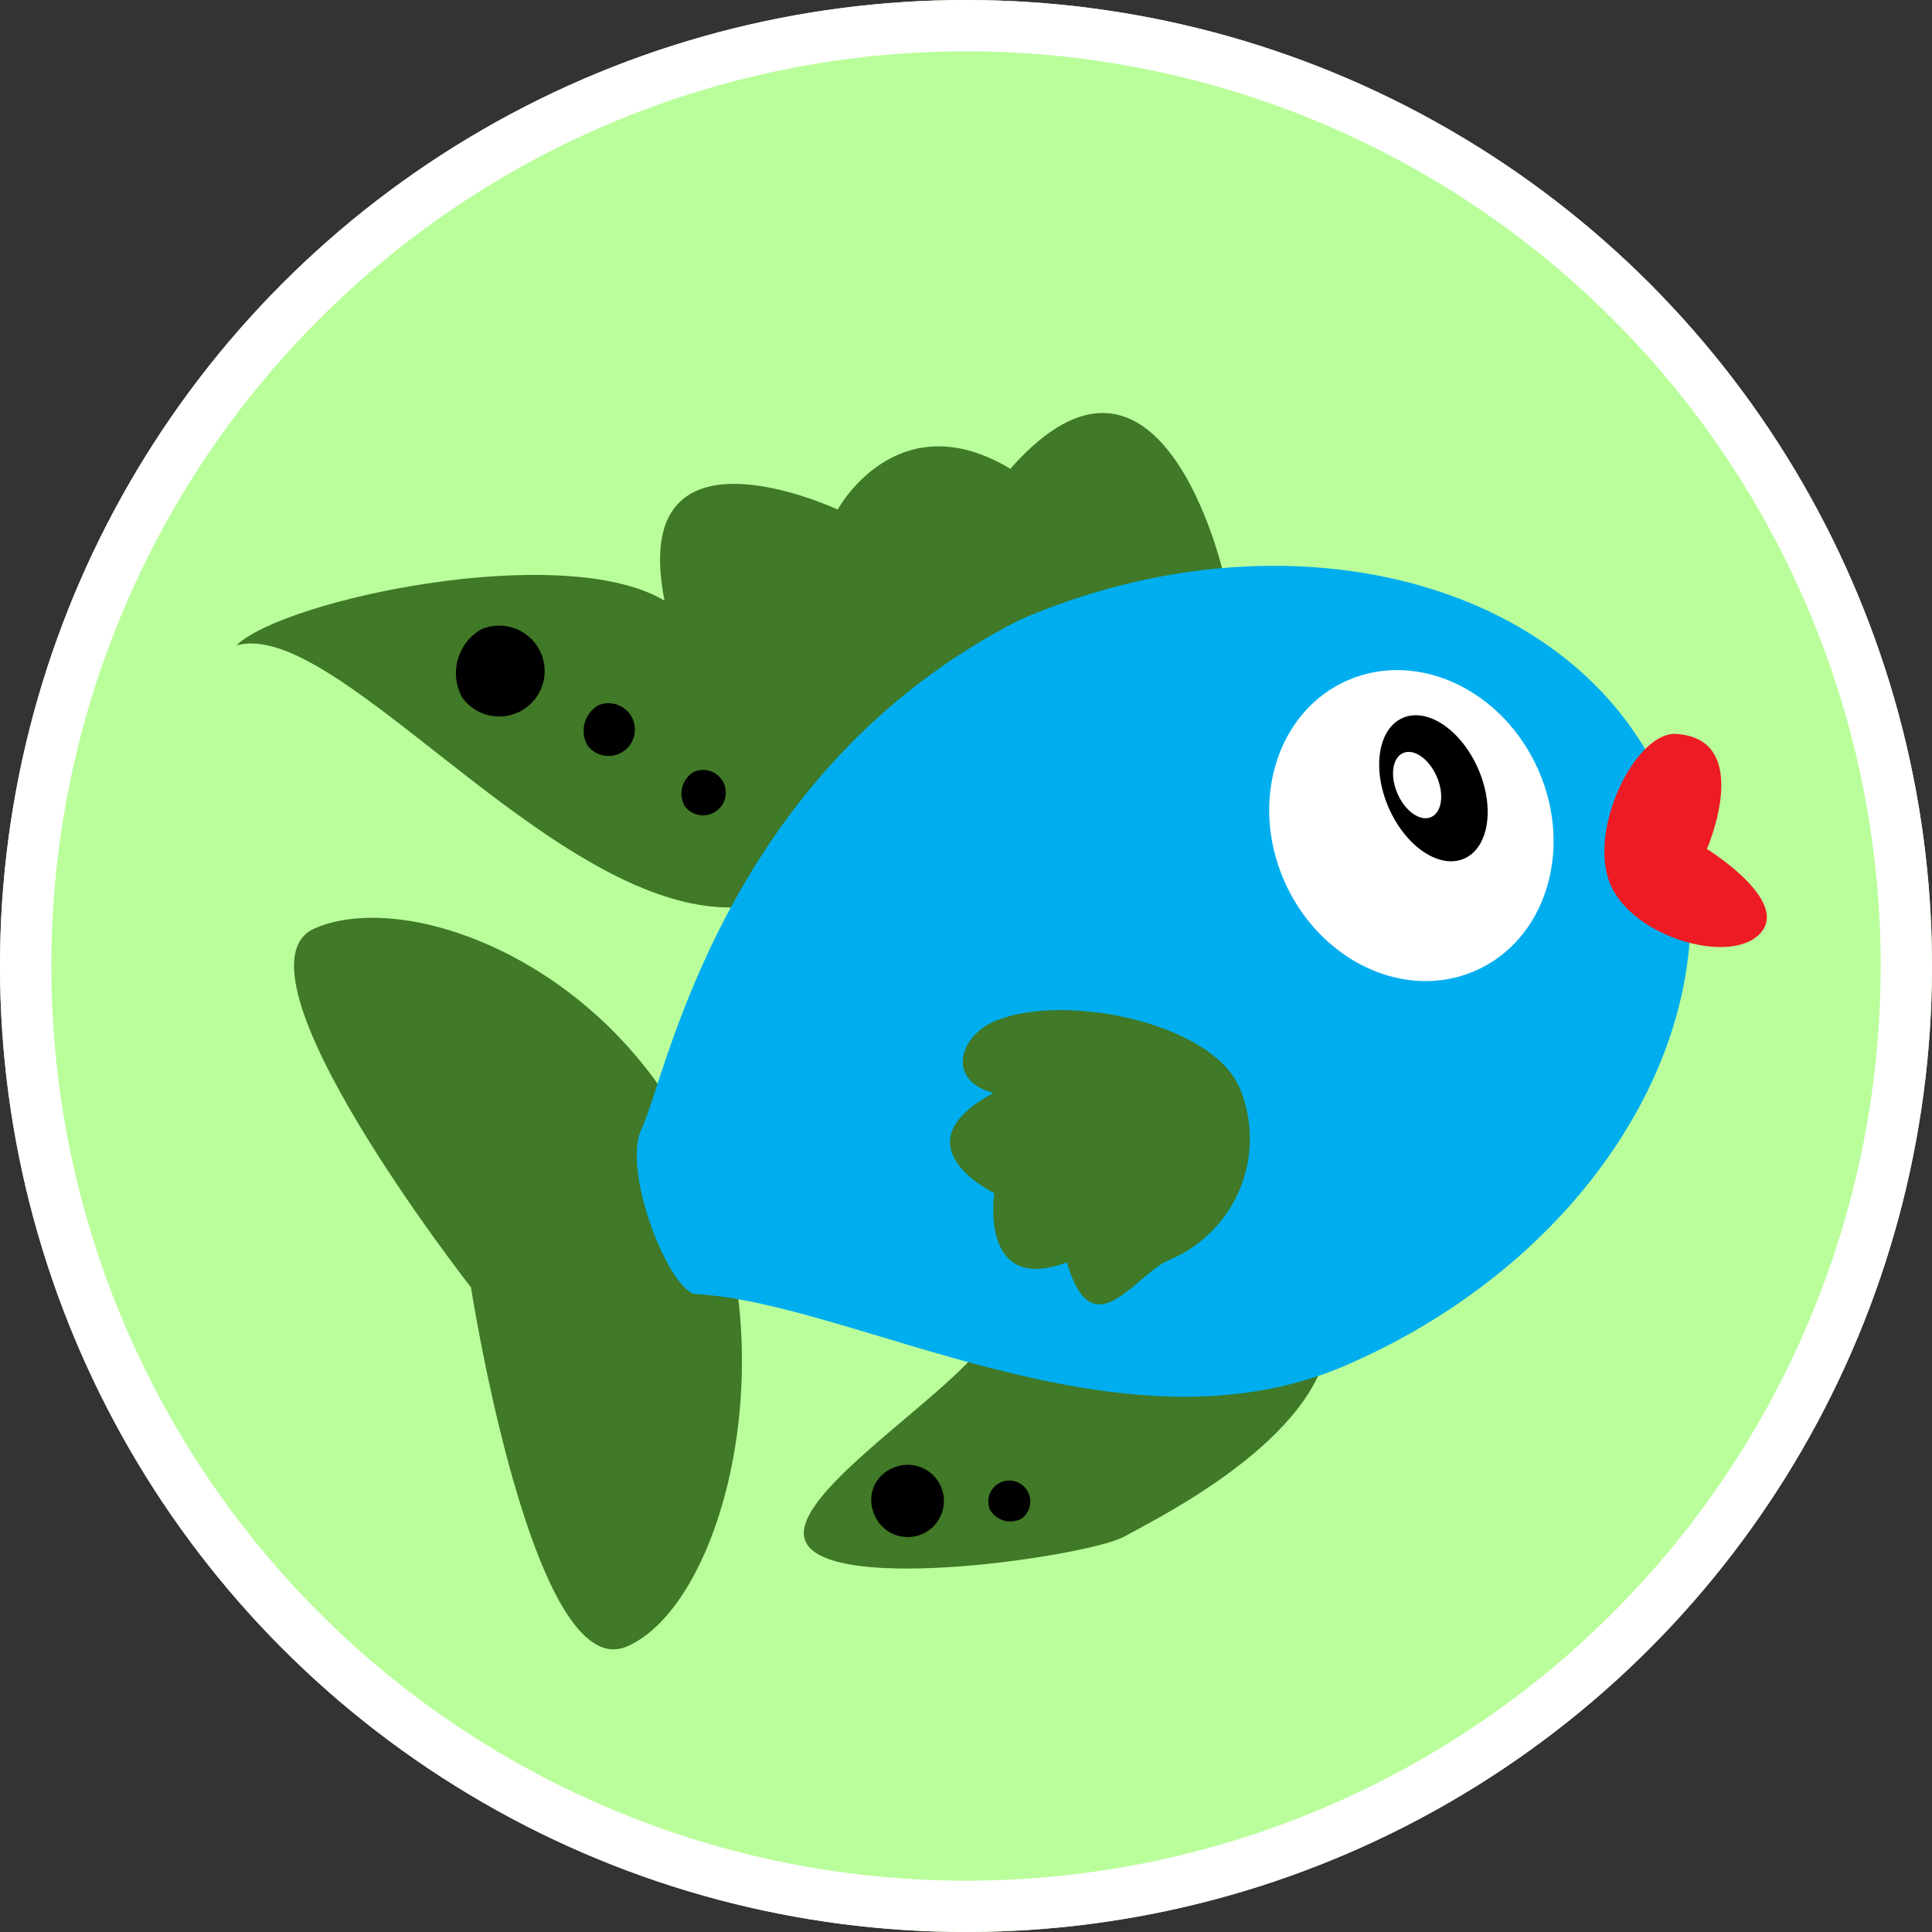 <svg id="Component_7_1" data-name="Component 7 – 1" xmlns="http://www.w3.org/2000/svg" width="113" height="113" viewBox="0 0 113 113">
  <rect x="0" y="0" width="113" height="113" fill="#333333" stroke="none"/>
  <g id="Ellipse_46" data-name="Ellipse 46" fill="#bafe9c" stroke="#fff" stroke-width="3">
    <circle cx="56.5" cy="56.5" r="56.5" stroke="none"/>
    <circle cx="56.5" cy="56.5" r="55" fill="none"/>
  </g>
  <g id="Group_1117" data-name="Group 1117" transform="translate(-41.748 -3.226)">
    <path id="Path_2692" data-name="Path 2692" d="M138.543,45.188c-9.272-12.163-24.215-9.961-24.215-9.961s-3.642-15.264-13.516-6.392c-7.764-3.53-10.544,2.671-10.544,2.671s-10.832-4.961-10.928,4.77c-17.733-3.243-26.553,4.961-26.265,5.343,5.847-2.957,20.61,16.5,29.237,15.836-.576,1.049-2.684,6.3-2.684,6.3s-9.873-12.116-21.185-7.06c-4.984,5.438,8.654,21.26,9.051,22.335.671,1.812,2.661,22.544,9.754,22.64,9.513-.963,9.272-20.231,9.272-20.231s8.047,1.671,8.43,2.529-8.8,6.309-7.75,9.743c1.495,4.867,18.885,1.336,18.885,1.336s6.27-.43,14.034-9.875c12.91-5.6,20.4-14.5,21.676-24.927,9.459-1.4,1.388-7.937,1.388-7.937S146.356,42.99,138.543,45.188Z" transform="translate(0)" fill="none"/>
    <g id="Group_1116" data-name="Group 1116" transform="translate(55.566 27.382)">
      <path id="Path_2693" data-name="Path 2693" d="M79.687,133.051s3.63,23.366,9.117,21.007,9.454-16.689,4.418-28.29S76.058,109.686,70.57,112.044,79.687,133.051,79.687,133.051Z" transform="translate(-65.959 -81.912)" fill="#407927"/>
      <path id="Path_2694" data-name="Path 2694" d="M182.586,172.978c-.635,5.892-10.014,10.493-11.994,11.589s-17.255,3.425-18.624.267,12.282-10.736,10.766-13.1S183.22,167.085,182.586,172.978Z" transform="translate(-118.675 -118.839)" fill="#407927"/>
      <path id="Path_2695" data-name="Path 2695" d="M117.7,39.03s-24.2,19.414-26.938,19.4C79.906,60.811,66.187,41.514,59.983,43.311c2.755-2.7,19.147-6.165,25.05-2.621-2.2-11.108,10.127-5.33,10.127-5.33s3.455-6.372,10.1-2.384C114.027,23.017,117.7,39.03,117.7,39.03Z" transform="translate(-59.983 -29.713)" fill="#407927"/>
      <path id="Path_2696" data-name="Path 2696" d="M125.113,87.365c-1.217,2.478,1.674,9.705,3.224,9.691,9.263.515,24.771,9.829,37.888,4.192,15.545-6.68,23.9-21.869,18.674-33.927s-22.075-16.415-37.618-9.735C129.789,66.46,126.514,84.511,125.113,87.365Z" transform="translate(-101.397 -45.517)" fill="#00aeef"/>
      <path id="Path_2697" data-name="Path 2697" d="M228.078,83.627c2.039,4.7,7.028,7.078,11.143,5.311s5.8-7.012,3.756-11.713-7.029-7.079-11.142-5.31S226.038,78.926,228.078,83.627Z" transform="translate(-166.797 -56.294)" fill="#fff"/>
      <path id="Path_2698" data-name="Path 2698" d="M281.837,90.481c1.382,3.184,7.315,4.784,8.867,2.706,1.436-1.922-3.229-4.8-3.229-4.8s2.784-6.408-1.775-6.73C283.3,81.484,280.456,87.3,281.837,90.481Z" transform="translate(-201.457 -62.886)" fill="#ed1c24"/>
      <path id="Path_2699" data-name="Path 2699" d="M245.57,84.042c.988,2.273,2.961,3.614,4.409,2.991s1.822-2.97.835-5.245-2.961-3.614-4.409-2.992S244.583,81.766,245.57,84.042Z" transform="translate(-178.171 -60.966)"/>
      <path id="Path_2700" data-name="Path 2700" d="M178.082,131.231c-5.741,3.075.048,5.854.048,5.854s-.9,5.978,4.249,4.048c1.491,5.159,3.981.722,5.962-.13a7.688,7.688,0,0,0,4.136-10.084c-1.678-3.867-10.38-5.583-14.342-3.88C176.154,127.889,175.251,130.45,178.082,131.231Z" transform="translate(-133.795 -91.458)" fill="#407927"/>
      <path id="Path_2701" data-name="Path 2701" d="M247.52,87.011c.449,1.036,1.328,1.656,1.963,1.382s.785-1.334.336-2.37-1.33-1.655-1.964-1.382S247.07,85.975,247.52,87.011Z" transform="translate(-179.603 -64.756)" fill="#fff"/>
      <path id="Path_2702" data-name="Path 2702" d="M95.963,68.392a2.657,2.657,0,1,0,1.121-3.956A2.957,2.957,0,0,0,95.963,68.392Z" transform="translate(-82.762 -51.779)"/>
      <path id="Path_2703" data-name="Path 2703" d="M116.484,79.208a1.542,1.542,0,1,0,.625-2.332A1.74,1.74,0,0,0,116.484,79.208Z" transform="translate(-95.949 -59.774)"/>
      <path id="Path_2704" data-name="Path 2704" d="M132.265,89.628a1.329,1.329,0,1,0,.56-1.979A1.478,1.478,0,0,0,132.265,89.628Z" transform="translate(-106.051 -66.663)"/>
      <path id="Path_2705" data-name="Path 2705" d="M162.868,202.718a2.113,2.113,0,1,0,1.175-2.569A2.014,2.014,0,0,0,162.868,202.718Z" transform="translate(-125.608 -138.455)"/>
      <path id="Path_2706" data-name="Path 2706" d="M181.872,204.03a1.381,1.381,0,0,0,1.857.505,1.228,1.228,0,1,0-1.857-.505Z" transform="translate(-137.786 -139.878)"/>
    </g>
  </g>
</svg>
